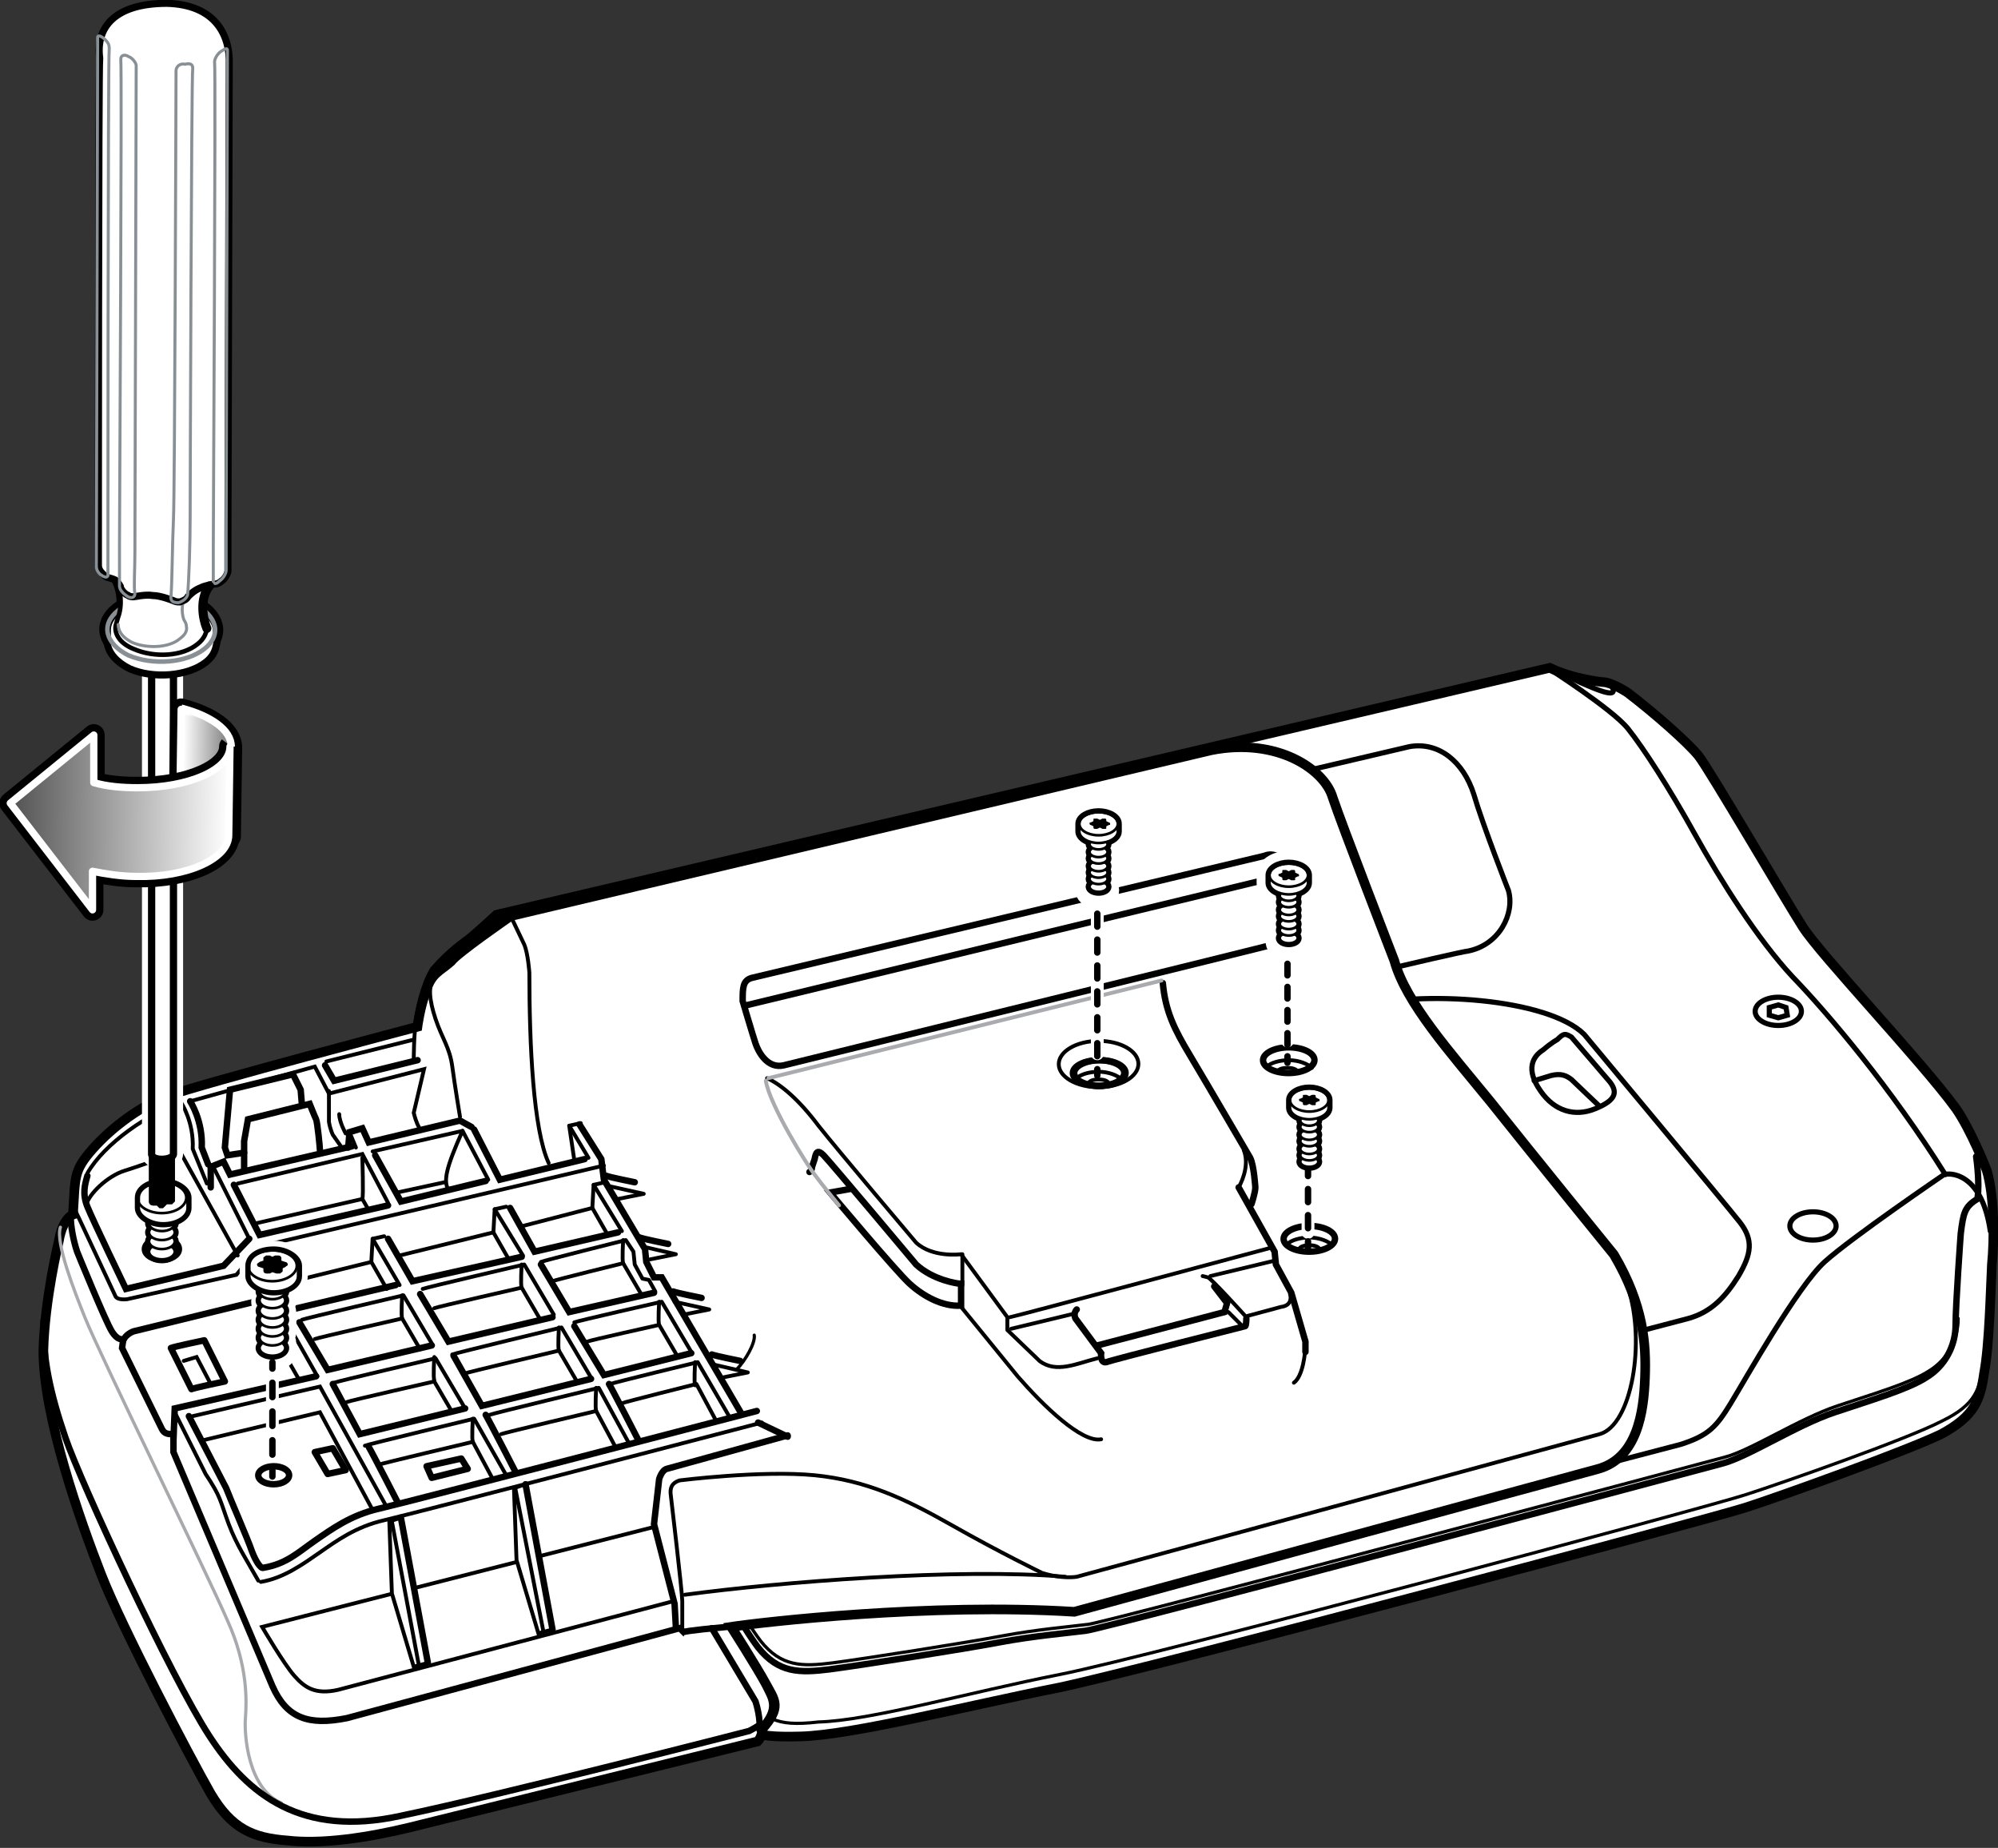 <?xml version="1.0" encoding="utf-8"?>
<!-- Generator: Adobe Illustrator 25.0.1, SVG Export Plug-In . SVG Version: 6.00 Build 0)  -->
<svg version="1.1" xmlns="http://www.w3.org/2000/svg" xmlns:xlink="http://www.w3.org/1999/xlink" x="0px" y="0px" width="155.5px"
	 height="143.8px" viewBox="0 0 155.5 143.8" style="enable-background:new 0 0 155.5 143.8;" xml:space="preserve">
<rect x="0" y="0" width="155.5" height="143.8" fill="#333333" stroke="none"/>
<style type="text/css">
	.st0{fill:#FFFFFF;stroke:#000000;stroke-linecap:round;stroke-miterlimit:10;}
	.st1{fill:#FFFFFF;stroke:#000000;stroke-width:0.5;stroke-linecap:round;stroke-miterlimit:10;}
	.st2{fill:none;stroke:#000000;stroke-width:0.5;stroke-linecap:round;stroke-miterlimit:10;}
	.st3{fill:none;stroke:#000000;stroke-width:0.25;stroke-linecap:round;stroke-miterlimit:10;}
	.st4{fill:none;stroke:#000000;stroke-width:0.4;stroke-linecap:round;stroke-miterlimit:10;}
	.st5{stroke:#000000;stroke-width:0.25;stroke-linecap:round;stroke-miterlimit:10;}
	.st6{fill:none;stroke:#A7A9AC;stroke-width:0.25;stroke-linecap:round;stroke-miterlimit:10;}
	.st7{fill:none;stroke:#000000;stroke-width:0.3;stroke-linecap:round;stroke-miterlimit:10;}
	.st8{fill:#FFFFFF;stroke:#000000;stroke-width:0.3;stroke-linecap:round;stroke-miterlimit:10;}
	.st9{fill:none;stroke:#000000;stroke-width:0.3;stroke-linecap:round;stroke-linejoin:round;stroke-miterlimit:10;}
	.st10{fill:none;stroke:#000000;stroke-width:0.5;stroke-linecap:round;stroke-linejoin:round;stroke-miterlimit:10;}
	.st11{fill:none;stroke:#000000;stroke-width:0.75;stroke-linecap:round;stroke-miterlimit:10;}
	.st12{fill:none;stroke:#A9ABAE;stroke-width:0.3;stroke-linecap:round;stroke-linejoin:round;stroke-miterlimit:10;}
	.st13{fill:#FFFFFF;stroke:#FFFFFF;stroke-width:1.5;stroke-linecap:round;stroke-miterlimit:10;}
	.st14{fill:#FFFFFF;stroke:#FFFFFF;stroke-linecap:round;stroke-miterlimit:10;}
	.st15{fill:#FFFFFF;}
	.st16{fill:none;stroke:#000000;stroke-width:0.5;stroke-linecap:round;stroke-miterlimit:10;stroke-dasharray:0.9,0.9;}
	.st17{fill:none;stroke:#000000;stroke-width:0.5;stroke-linecap:round;stroke-miterlimit:10;stroke-dasharray:1.015,1.015;}
	.st18{fill:#FFFFFF;stroke:#FFFFFF;stroke-width:2;stroke-miterlimit:10;}
	.st19{fill:#FFFFFF;stroke:#000000;stroke-width:0.614;stroke-linecap:round;stroke-miterlimit:10;}
	.st20{fill:#FFFFFF;stroke:#000000;stroke-width:0.205;stroke-linecap:round;stroke-miterlimit:10;}
	.st21{fill:none;stroke:#000000;stroke-width:0.205;stroke-linecap:round;stroke-miterlimit:10;}
	.st22{fill:none;stroke:#000000;stroke-width:0.5;stroke-linecap:round;stroke-miterlimit:10;stroke-dasharray:1.008,1.008;}
	.st23{fill:none;stroke:#000000;stroke-width:0.5;stroke-linecap:round;stroke-miterlimit:10;stroke-dasharray:1.119,1.119;}
	.st24{fill:#FFFFFF;stroke:#FFFFFF;stroke-width:1.5;stroke-miterlimit:10;}
	.st25{stroke:#000000;stroke-width:0.439;stroke-miterlimit:10;}
	.st26{fill:#FFFFFF;stroke:#000000;stroke-width:0.566;stroke-miterlimit:10;}
	.st27{fill:#FFFFFF;stroke:#000000;stroke-width:0.632;}
	.st28{fill:none;stroke:#000000;stroke-width:1.265;}
	.st29{fill:#FFFFFF;stroke:#000000;stroke-width:0.632;stroke-linecap:round;stroke-linejoin:round;}
	.st30{fill:#FFFFFF;stroke:#000000;stroke-width:0.469;}
	.st31{fill:none;stroke:#888F95;stroke-width:0.352;}
	.st32{fill:#FFFFFF;stroke:#000000;stroke-width:0.352;stroke-linecap:round;stroke-linejoin:round;}
	.st33{fill:none;stroke:#888F95;stroke-width:0.234;stroke-linecap:round;stroke-linejoin:round;}
	.st34{fill:none;stroke:#888F95;stroke-width:0.234;}
	.st35{fill:none;stroke:#000000;stroke-width:0.703;stroke-linecap:round;stroke-linejoin:round;}
	.st36{fill:url(#SVGID_1_);stroke:#000000;stroke-width:1.697;stroke-linejoin:round;}
	.st37{fill:url(#SVGID_2_);stroke:#FFFFFF;stroke-width:0.566;stroke-linejoin:round;}
	.st38{fill:url(#SVGID_3_);stroke:#000000;stroke-width:1.697;stroke-linejoin:round;}
	.st39{fill:url(#SVGID_4_);stroke:#FFFFFF;stroke-width:0.566;stroke-linejoin:round;}
	.st40{fill:url(#SVGID_5_);stroke:#FFFFFF;stroke-width:0.566;stroke-linejoin:round;}
</style>
<g id="Layer_2">
	<path class="st0" d="M38.7,71.3l81.9-19.2c1.9,0.9,4.1,1.1,4.1,1.1c0.7,0,1.9,0.8,1.9,0.8c2.1,1.6,4.7,3.9,5.5,4.9
		s6.7,11.1,8.1,13.3c1.4,2.2,9.2,10.4,11.9,14.1c1.2,1.7,2.4,4.8,2.4,4.8c0.6,2,0.6,5.3,0.4,7.3c-0.1,2-0.2,6.3-0.6,8.4
		c-0.3,2.1-0.7,3.3-3.3,4.7c-2.7,1.3-12.4,4.8-15.2,5.7c-2.8,0.9-46.3,12.5-53.4,14c-7.1,1.4-16.1,3.7-20.1,3.8
		c-4,0.1-4.5-0.3-6.7-3c-2.1-2.7-5.5-8.9-5.5-8.9c-0.6,0-0.8,0-1.4-0.6c-0.7-0.7-6.7-11.9-6.7-11.9c-2.7-4.7-4.6-8.9-4.6-10.4
		c-2.7-4.7-4.9-12.2-5-15s0.1-7.2,1.5-9.6c1.3-1.5,2.3-2.1,2.9-2.6S38.7,71.3,38.7,71.3z"/>
	<path class="st1" d="M38.7,71.3l81.9-19.2c1.9,0.9,4.1,1.1,4.1,1.1c0.7,0,1.9,0.8,1.9,0.8c2.1,1.6,4.7,3.9,5.5,4.9
		s6.7,11.1,8.1,13.3c1.4,2.2,9.2,10.4,11.9,14.1c1.2,1.7,2.4,4.8,2.4,4.8c0.6,2,0.6,5.3,0.4,7.3c-0.1,2-0.2,6.3-0.6,8.4
		c-0.3,2.1-0.7,3.3-3.3,4.7c-2.7,1.3-12.4,4.8-15.2,5.7c-2.8,0.9-46.3,12.5-53.4,14c-7.1,1.4-16.1,3.7-20.1,3.8
		c-4,0.1-4.5-0.3-6.7-3c-2.1-2.7-5.5-8.9-5.5-8.9c-0.6,0-0.8,0-1.4-0.6c-0.7-0.7-6.7-11.9-6.7-11.9c-2.7-4.7-4.6-8.9-4.6-10.4
		c-2.7-4.7-4.9-12.2-5-15s0.1-7.2,1.5-9.6c1.3-1.5,2.3-2.1,2.9-2.6S38.7,71.3,38.7,71.3z"/>
	<path class="st2" d="M50.2,123c-1.9-3.5-4.3-7.9-4.3-7.9"/>
	<path class="st2" d="M33.3,88.3c2.4,6.7,6.2,15.4,9.6,20.7c3.5,5.3,5.7,8.7,5.7,8.7l3.7,1.8c0,0,2-0.4,3,1.9s2.2,4.8,3.7,6.8
		c1.6,2,3.2,2,5.6,1.7c2.3-0.3,10.6-1.6,13.2-2.1c2.7-0.5,5.1-0.7,6.7-0.9c1.6-0.2,49.5-13,49.5-13c2-0.5,5.8-3,8.8-4
		c3-1,5.7-1.8,7.1-2.7c1.5-0.9,2.3-2.5,2.3-4.1c0-1.6,0.4-7.1,0.4-7.1c0.2-1.6,0.3-2.1,1.3-2.7c0.2-1.3-0.1-3.3-0.1-3.3"/>
	<path class="st2" d="M37.7,101.1c1.2,4,6.3,11.4,6.3,11.4c1.1,1.2,1.1,2.5,1.7,4s2,4.1,2.3,4.7"/>
	<path class="st3" d="M34,75.5c0.5,2.2,1.7,4.6,1.8,6.2s0.5,7.6,0.9,9.9c0.4,2.6,1.3,6.2,2.5,8.8c1.2,2.6,7.2,11.9,8,13.4
		c0.7,1.5,1.7,2.9,1.7,2.9l3.6,2.2c0,0,2-0.4,3,2c1,2.3,2.2,4.8,3.7,6.8c1.6,2,3.2,2,5.6,1.7c2.3-0.3,10.6-1.6,13.2-2.1
		c2.7-0.5,5.1-0.7,6.7-0.9s49.5-13,49.5-13c2-0.5,5.8-3,8.8-4c3-1,5.7-1.8,7.1-2.7c1.5-0.9,2.3-2.5,2.3-4.1"/>
	<path class="st3" d="M48.4,117.4c2.5,5.9,7.1,14.4,8.6,15.9"/>
	<path class="st3" d="M52.4,119.6c1.2,4.3,3.6,10.3,5.4,12.2s2.4,2.6,5.9,2.2c4-0.1,11.7-2.3,18.8-3.7c7.1-1.4,50.7-13.1,53.4-14
		c2.8-0.9,12.5-4.3,15.2-5.7c2.7-1.3,3-2.5,3.3-4.7"/>
	<path class="st4" d="M52.5,119c1-2.2,2.6-2.9,2.6-2.9c7-0.2,13.6-0.8,20.6,2.9c7,3.7,8.1,4.2,8.1,4.2c2.2,1.2,4.7,0.1,6.6-0.3
		c1.9-0.4,40.4-10.5,40.4-10.5c2.2-0.7,2.8-1.4,3.9-3.2c1.1-1.8,5.2-9.1,7.3-11s9.3-6.8,9.3-6.8c0.8-0.2,3,0.2,3.6,4.4"/>
	<path class="st4" d="M38.7,71.3c0,0,1.9,4.6,1.9,5.8c0.1,1.2,0.2,12.5,1.4,16.4c1.2,3.9,9,18.3,13.1,22.6"/>
	<path class="st4" d="M151.4,91.4c-4.2-6.7-9.1-12.5-11.9-15.4c-2.7-2.9-5.6-7.5-7.6-11.1c-2-3.6-4-6.7-5.2-8.2
		c-1.2-1.5-6.2-4.7-6.2-4.7"/>
	<path class="st4" d="M122.1,52.7c3,1.4,3.7,1.5,3.4,0.8"/>
	<path class="st4" d="M37.5,72.4c1.2-0.1,1.5,1.2-0.1,2.2c-1.6,1-3.7,1.4-2.1-0.2"/>
	<path class="st4" d="M62.2,95.9l9.8,15.3c1.5,2.1,2.6,2.8,5.2,3.7c2.6,0.9,4.2,0.7,5.7,0.3c1.6-0.3,48.5-12.6,48.5-12.6
		c1.8-0.5,2.9-1.7,3.9-3.3c1-1.7,1.2-2.8,0.1-4.2s-12.1-14.6-12.1-14.6c-2.8-2.8-12.6-3.5-17.9-2.1c-5.2,1.4-35.8,9.5-35.8,9.5
		C63,89.5,61.2,94.2,62.2,95.9z"/>
	<path class="st4" d="M63.2,96.1l1.9,3c0.4,0.6,1.1,1.1,2.5,0.8s1.5-0.7,1.2-1.3C68.4,98,67.6,97,67.6,97c-1.1-1.2-1.7-1.7-3-1.9
		C63.3,94.8,62.2,94.4,63.2,96.1z"/>
	<path class="st4" d="M63.6,96.5c1.6-0.4,3.3-0.4,4.1,0.5"/>
	<path class="st4" d="M122.3,80.7l3,3.5c0.7,0.9,0.3,1.5-1.2,2.1c-1.5,0.6-3.1,0.2-4.2-1.4c-1.2-1.7-0.6-2.7,0.2-3.2
		c0.7-0.6,1.1-0.8,1.1-0.8C121.7,80.4,121.8,80.4,122.3,80.7z"/>
	<path class="st4" d="M119.4,84.1l1.3-0.4c0.8-0.2,1.2,0,1.6,0.3c0.3,0.3,2.1,2,2.1,2"/>
	<ellipse class="st4" cx="48.5" cy="101" rx="1.8" ry="1.1"/>
	<ellipse class="st4" cx="68.1" cy="114" rx="1.8" ry="1.1"/>
	<ellipse class="st4" cx="141.1" cy="95.4" rx="1.8" ry="1.1"/>
	<ellipse class="st4" cx="138.4" cy="78.7" rx="1.8" ry="1.1"/>
	<polygon class="st4" points="47.8,101.3 47.8,100.7 48.4,100.5 49.1,100.7 49.2,101.3 48.5,101.5 	"/>
	<polygon class="st4" points="137.7,79 137.7,78.4 138.4,78.2 139,78.4 139.1,79 138.4,79.2 	"/>
	<path class="st4" d="M63.2,86.1c-4.2,1.1-6.1-1.9-6.5-3.5C56.3,81,55,76.3,54.2,74c-0.7-1.7-0.1-2.7,2.2-3.4
		c1.1-0.3,13.3-3.2,25.7-6.1l1.2,0.5l0.4-0.8l26-6.1c2.3-0.4,4.2,1.2,5,3.7c0.7,2.4,2.7,7.5,2.7,7.5c0.5,1.8-0.7,4.2-3.1,4.7
		C112,74.3,63.2,86.3,63.2,86.1z"/>
	<ellipse class="st4" cx="84.4" cy="66.9" rx="2" ry="1.2"/>
	<path class="st4" d="M102.1,85c0-0.8-1.2-1.5-2.6-1.5s-2.6,0.7-2.6,1.5v1.8c0,0.8,1.2,1.5,2.6,1.5s2.6-0.7,2.6-1.5V85z"/>
	<ellipse class="st3" cx="99.5" cy="85" rx="1.6" ry="0.9"/>
	<ellipse class="st5" cx="99.4" cy="85" rx="0.9" ry="0.5"/>
	<ellipse class="st4" cx="99.5" cy="85" rx="2.6" ry="1.5"/>
	<path class="st4" d="M104.1,99.1c0-0.8-1.2-1.5-2.6-1.5S99,98.3,99,99.1v1.8c0,0.8,1.2,1.5,2.6,1.5s2.6-0.7,2.6-1.5V99.1z"/>
	<ellipse class="st3" cx="101.5" cy="99.2" rx="1.6" ry="0.9"/>
	<ellipse class="st5" cx="101.4" cy="99.2" rx="0.9" ry="0.5"/>
	<ellipse class="st4" cx="101.5" cy="99.1" rx="2.6" ry="1.5"/>
</g>
<g id="Layer_3">
	<path class="st0" d="M39.8,71.4l54.5-12.9c5.1-1,8.7,1.5,9.3,3.6c0.7,2.1,4.8,12.7,4.8,12.7c0.9,3.3,4.4,7.2,7.5,11
		c3.1,3.9,9.6,11.9,9.6,11.9c2.3,3.9,2.5,6.9,2.4,9.5c-0.1,2.7-0.6,6.2-3.6,7c-3,0.8-40.7,11.1-40.7,11.1
		c-11.2-0.7-24.3,0.8-26.9,1.2c0,0,2.1,3.3,2.8,4.6c0.7,1.3,1.2,1.7-0.3,3.4c0,0.6-0.3,0.9-0.3,0.9l-27.1,6.7
		c-3.3,0.8-6.8,1.3-9.4,1c-2.7-0.2-4.3-0.9-5.9-3.6c-1.6-2.8-6.9-12.9-8.5-17c-1.6-4.1-4.5-12.2-4.5-17.4c0.1-4,1.2-8.5,1.2-8.5
		c0.3-1.8,1.1-2,1.1-2c0.2-3,0-3.4,1.5-5.1s3.8-3.4,5.8-4.1c2.8-1,19.5-5.4,19.5-5.4s0.2-1.6,0.7-2.9c0.4-1.3,1-1.4,1.9-2.2
		C35.6,74.3,39.8,71.4,39.8,71.4z"/>
	<path class="st1" d="M39.8,71.4l54.5-12.9c5.1-1,8.7,1.5,9.3,3.6c0.7,2.1,4.8,12.7,4.8,12.7c0.9,3.3,4.4,7.2,7.5,11
		c3.1,3.9,9.6,11.9,9.6,11.9c2.3,3.9,2.5,6.9,2.4,9.5c-0.1,2.7-0.6,6.2-3.6,7c-3,0.8-40.7,11.1-40.7,11.1
		c-11.2-0.7-24.3,0.8-26.9,1.2c0,0,2.1,3.3,2.8,4.6c0.6,1.2,1.1,1.8-0.3,3.4c0,0.6-0.3,0.9-0.3,0.9l-27.1,6.7
		c-3.3,0.8-6.8,1.3-9.4,1c-2.7-0.2-4.3-0.9-5.9-3.6c-1.6-2.8-6.9-12.9-8.5-17c-1.6-4.1-4.5-12.2-4.5-17.4c0.1-4,1.2-8.5,1.2-8.5
		c0.3-1.8,1.1-2,1.1-2c0.2-3,0-3.4,1.5-5.1s3.8-3.4,5.8-4.1c2.8-1,19.5-5.4,19.5-5.4s0.2-1.6,0.7-2.9c0.4-1.3,1-1.4,1.9-2.2
		C35.6,74.3,39.8,71.4,39.8,71.4z"/>
	<path class="st2" d="M56.6,126.6c-3.3,0.3-3.4,0.4-3.4,0.4l-0.3-0.3l-25.9,7c-3,0.6-4.7,0-5.8-2.5L13.5,113l0-1.4
		c-0.4,0-0.7,0-0.9-0.4c-0.2-0.4-3.1-6.3-3.1-6.3l0.1-0.7c0,0-0.4,0.2-0.9-0.6S6,97.4,6,97.4c-0.3-0.9-0.5-2-0.5-2.8"/>
	<path class="st2" d="M55.4,126.7l3.4,5.7c0.1,0.3,0.4,1.4,0.3,2.2"/>
	<path class="st6" d="M4.7,95.5c-0.4,1.2,1.1,5,1.9,7c1.2,3,9.6,20.1,11.1,23.6c1.6,3.5,1.5,6.3,1.4,7.6c-0.1,1.3,0.2,5.5,2.8,6.6"
		/>
	<path class="st2" d="M3.4,102.7c-0.1,2.9,0.5,5.7,1.7,9.2s8.2,18.6,11.2,23.2c3,4.6,7.2,7.9,14.9,6.2c7.7-1.6,27.1-6.6,27.1-6.6
		c0.4-0.2,0.7-0.4,0.7-0.4"/>
	<path class="st3" d="M57.3,106.6c0.7-0.7,1.5-2.1,1.4-2.7"/>
	<line class="st2" x1="59" y1="110.7" x2="61.3" y2="111.8"/>
	<path class="st2" d="M61.3,111.7l-9.4,2.6c-0.4,0.1-0.6,0.8-0.6,0.8l-0.4,3.5l1.6,6.2l0.1,1.8"/>
	<path class="st7" d="M53.1,127l0-2.4c0-0.7-0.9-8.3-0.9-8.3c-0.1-0.8,0.4-1,0.7-1.1c0,0,6.4-0.8,10.5-0.4c4,0.4,7,1.8,10.7,3.9
		c3.7,2.1,7,3.7,7,3.7c1.6,0.5,2.7,0.3,2.7,0.3l40.7-11.1c2.5-0.7,3.6-7.2,2.2-11.4"/>
	<path class="st7" d="M53.3,124.1c7.4-1,21.3-2.1,29.6-1.4"/>
	<path class="st7" d="M52.4,124.6l-26.1,6.9c-1.8,0.4-2.6-0.2-3.4-1.1s-2.5-3.8-2.5-3.8l4.3-1.1l26.3-6.7"/>
	<polygon class="st8" points="30.3,118.4 31.2,118.1 33.3,129.4 32.2,129.7 30.5,124 	"/>
	<polygon class="st8" points="40,115.8 40.9,115.5 43,126.8 41.9,127.1 40.2,121.4 	"/>
	<line class="st1" x1="31.2" y1="118.1" x2="33.3" y2="129.4"/>
	<line class="st1" x1="40.9" y1="115.5" x2="43" y2="126.8"/>
	<line class="st8" x1="30.5" y1="118.4" x2="32.6" y2="129.6"/>
	<line class="st8" x1="40.1" y1="115.8" x2="42.3" y2="127"/>
	<polyline class="st2" points="13.5,112 13.6,109.6 24.6,107.1 	"/>
	<path class="st7" d="M20.3,123.1c1.8-0.3,3.3-1.4,4.6-2.3s2.8-2,5-2.5c2.2-0.5,29.4-7.6,29.4-7.6"/>
	<path class="st2" d="M14.7,110.2l2.9,5.6c0.3,0.8,1.7,4,2,4.9c0.3,0.8,0.7,1.4,0.9,1.3c1.8-0.3,2.7-1.2,4-2.1c1.3-0.9,2.8-2,5-2.5
		s29.4-7.6,29.4-7.6"/>
	<path class="st8" d="M20.1,123c-0.9-1.6-1.7-2.8-2.3-4.4c-0.7-1.9-0.6-2.1-1.8-3.9l-2.3-4.6"/>
	<path class="st2" d="M9.6,104.3c0.2-0.5,0.8-0.7,0.8-0.7l9.4-2.3"/>
	<path class="st2" d="M6.8,91.5c-0.2,0.7-0.4,1.4,0,2.4s3,6.4,3,6.4l7.6-1.8l2-2.1"/>
	<polyline class="st2" points="18.2,92.2 20.2,96.1 30.2,93.8 	"/>
	<polyline class="st2" points="29.2,89.9 31.2,93.5 37.8,91.9 	"/>
	<polyline class="st2" points="36.9,87.9 38.9,91.8 45.5,90.2 	"/>
	<polyline class="st2" points="45.1,87.5 46.8,90.2 47,91.8 50.2,97.2 50.3,98.2 50.9,99.4 51.5,99.4 57.7,110 	"/>
	<polyline class="st2" points="27.4,89.2 17.9,91.4 17.4,90.4 16.4,90.8 16.4,92.4 	"/>
	<polyline class="st2" points="36.7,87.7 35.8,87.2 28.7,88.9 28.2,87.8 27.2,88.1 27.1,89.3 	"/>
	<polyline class="st2" points="25.3,82.9 26,84.1 32.5,82.5 	"/>
	<path class="st2" d="M14.8,85.7c0,0,1,1.5,0.9,3.6l0.5,1.3"/>
	<path class="st7" d="M16.1,92.1L15,89.4c0.1-2.1-0.9-3.6-0.9-3.6c-2.5,0.8-6,3.2-7.3,5.5"/>
	<polyline class="st2" points="20.8,98.6 22.7,101.9 30.8,100 	"/>
	<polyline class="st2" points="30.2,96.4 32.1,99.7 40.6,97.8 	"/>
	<polyline class="st2" points="39.7,94 41.6,97.4 48.1,95.9 	"/>
	<polyline class="st2" points="23.3,102.9 25.5,106.6 33.6,104.7 	"/>
	<polyline class="st2" points="32.7,100.7 34.9,104.4 43,102.5 	"/>
	<polyline class="st2" points="42.1,98.4 44.3,102.1 50.9,100.6 	"/>
	<polyline class="st2" points="25.9,107.7 28,111.6 36.2,109.6 	"/>
	<polyline class="st2" points="35.3,105.5 37.5,109.4 46,107.3 	"/>
	<polyline class="st2" points="44.7,103.2 47,107 53.8,105.3 	"/>
	<path class="st2" d="M28.7,112.6c0.3,0.5,2.3,4.4,2.3,4.4"/>
	<path class="st2" d="M37.8,110.1c0.3,0.5,2.3,4.4,2.3,4.4"/>
	<path class="st2" d="M47.4,107.7c0.3,0.5,2.3,4.4,2.3,4.4"/>
	<polyline class="st7" points="15,110.2 24.9,107.9 30,117.1 	"/>
	<polyline class="st7" points="15.7,112.1 24.9,109.9 29,117.5 	"/>
	<path class="st7" d="M5.6,92.8c-0.1,0.8,0.5,1.9,0.5,1.9l2.9,6.2c0.2,0.3,0.9,0.2,0.9,0.2l8.5-1.9l1.8-2.2L47,90.7"/>
	<path class="st7" d="M6.7,93.8c0.2-0.9,1.7-2.3,3-2.7s4.3-1.5,4.3-1.5l4.5,8.1"/>
	<line class="st7" x1="14" y1="89.6" x2="14.1" y2="85.9"/>
	<line class="st7" x1="16.6" y1="90.8" x2="19.4" y2="96.4"/>
	<path class="st7" d="M30.2,93.6c-0.1-0.2-2-3.8-2-3.8l-9.7,2.3"/>
	<line class="st7" x1="19.9" y1="98.6" x2="24.7" y2="107.1"/>
	<polyline class="st7" points="20.7,98.4 19.9,98.6 19.8,101.3 23.3,107.4 	"/>
	<polyline class="st7" points="19.9,95.2 28.2,93.3 28.6,94 	"/>
	<path class="st7" d="M28.2,93.3c0.1-0.2,0-3.2,0-3.2"/>
	<path class="st7" d="M33.7,85"/>
	<path class="st7" d="M14.8,85.7l9.7-2.7l1.1,2.1l7.4-1.9l-0.8,3.4c0.2,0.8,0.4,1.1,0.4,1.1"/>
	<line class="st7" x1="25.4" y1="82.6" x2="32.2" y2="80.9"/>
	<path class="st7" d="M32.4,79.4c-0.2,0.9-0.2,3.2-0.2,3.2"/>
	<path class="st9" d="M29,89.6l7-1.6c-1.3,2.9-1.5,3.9-1.1,4.6"/>
	<line class="st9" x1="36" y1="88" x2="38" y2="91.8"/>
	<polyline class="st9" points="45.2,87.4 44.3,87.6 44.7,90.3 	"/>
	<line class="st9" x1="44.3" y1="87.6" x2="45.8" y2="90.1"/>
	<polyline class="st9" points="47.1,92 46.2,92.2 46.1,94 40.7,95.4 	"/>
	<line class="st9" x1="46.2" y1="92.2" x2="48.4" y2="95.8"/>
	<line class="st9" x1="46.1" y1="94" x2="47.3" y2="96.1"/>
	<polyline class="st9" points="39.4,93.9 38.5,94.1 38.4,95.9 31.1,97.7 	"/>
	<line class="st9" x1="38.5" y1="94.1" x2="40.7" y2="97.7"/>
	<line class="st9" x1="38.4" y1="95.9" x2="39.6" y2="98"/>
	<polyline class="st9" points="29.9,96.2 29,96.4 28.9,98.2 21.6,100 	"/>
	<line class="st9" x1="29" y1="96.4" x2="31.1" y2="100"/>
	<line class="st9" x1="28.9" y1="98.2" x2="30.1" y2="100.3"/>
	<line class="st7" x1="27.2" y1="88.1" x2="27.7" y2="89.3"/>
	<path class="st2" d="M18.2,91.2"/>
	<polyline class="st2" points="19,89.7 17.7,89.9 17.5,89.3 17.9,84.8 22.8,83.6 23.4,84.8 23.5,86 	"/>
	<path class="st2" d="M24.9,89.5c0-0.2-0.2-2.2-0.3-2.4c-0.1-0.2-0.5-1.2-0.5-1.2l-4.8,1.2l-0.3,1.7l0,2.1"/>
	<path class="st2" d="M25.6,84.9"/>
	<path class="st7" d="M25.6,84.9l0,2.4c0.1,0.6,0.3,1,0.3,1l0.7,1"/>
	<path class="st7" d="M26.4,86.7c0,0.6,0.5,1.5,0.5,1.5"/>
	<path class="st7" d="M19.5,87.3"/>
	<path class="st9" d="M23.5,102.7c0.2-0.1,7.9-1.9,7.9-1.9l2.3,3.9"/>
	<path class="st9" d="M24.5,104.2c0.2-0.1,6.8-1.6,6.8-1.6l1.4,2.4"/>
	<path class="st9" d="M31.3,102.6c-0.1-0.2,0-1.8,0-1.8"/>
	<path class="st9" d="M26,107.6c0.2-0.1,7.9-1.9,7.9-1.9l2.3,3.9"/>
	<path class="st9" d="M27,109.1c0.2-0.1,6.8-1.6,6.8-1.6l1.4,2.4"/>
	<path class="st9" d="M33.8,107.4c-0.1-0.2,0-1.8,0-1.8"/>
	<path class="st9" d="M35.2,105.4c0.2-0.1,8.5-2.1,8.5-2.1l2.3,3.9"/>
	<path class="st9" d="M36.1,106.9c0.2-0.1,7.4-1.8,7.4-1.8l1.4,2.4"/>
	<path class="st9" d="M43.5,105.1c-0.1-0.2,0-1.8,0-1.8"/>
	<path class="st9" d="M38.1,110.1c0.2-0.1,8.5-2.1,8.5-2.1l2.4,4.4"/>
	<path class="st9" d="M39,111.6c0.2-0.1,7.4-1.8,7.4-1.8l1.5,2.8"/>
	<path class="st9" d="M46.4,109.8c-0.1-0.2,0-1.8,0-1.8"/>
	<path class="st9" d="M28.4,112.5c0.2-0.1,8.5-2.1,8.5-2.1l2.5,4.4"/>
	<path class="st9" d="M29.4,114c0.2-0.1,7.4-1.8,7.4-1.8l1.5,2.8"/>
	<path class="st9" d="M36.8,112.2c-0.1-0.2,0-1.8,0-1.8"/>
	<path class="st9" d="M47.5,107.7c0.2-0.1,6.8-1.7,6.8-1.7l2.5,4.3"/>
	<path class="st9" d="M48.4,109.2c0.2-0.1,5.8-1.5,5.8-1.5l1.5,2.8"/>
	<path class="st9" d="M54.1,107.8c-0.1-0.2,0-1.8,0-1.8"/>
	<path class="st9" d="M44.7,102.9c0.2-0.1,6.8-1.6,6.8-1.6l2.3,3.9"/>
	<path class="st9" d="M45.7,104.4c0.2-0.1,5.6-1.3,5.6-1.3l1.4,2.4"/>
	<path class="st9" d="M51.3,103.1c-0.1-0.2,0-1.8,0-1.8"/>
	<path class="st9" d="M32.9,100.3c0.2-0.1,7.9-1.9,7.9-1.9l2.3,3.9"/>
	<path class="st9" d="M33.8,101.8c0.2-0.1,6.8-1.6,6.8-1.6l1.4,2.4"/>
	<path class="st9" d="M40.6,100.2c-0.1-0.2,0-1.8,0-1.8"/>
	<path class="st9" d="M42.1,98.2c0.2-0.1,6.6-1.7,6.6-1.7l0.6,0.9l0.1,1l0.6,1.1l0.5,0.1l0.5,0.9"/>
	<path class="st9" d="M43,99.7c0.2-0.1,5.5-1.4,5.5-1.4l1.4,2.4"/>
	<path class="st9" d="M48.5,98.3c-0.1-0.2,0-1.8,0-1.8"/>
	<polygon class="st10" points="33.6,115 36.4,114.3 35.9,113.5 33.2,114.1 	"/>
	<polygon class="st10" points="25.5,114.7 26.9,114.4 25.9,112.7 24.5,113 	"/>
	<line class="st9" x1="30.9" y1="92.8" x2="34.6" y2="92"/>
	<path class="st10" d="M14.9,108.1c0.2-0.1,2.6-0.6,2.6-0.6l-1.6-3.2c0,0-2.4,0.5-2.6,0.6L14.9,108.1z"/>
	<polyline class="st7" points="14.3,105.9 15.3,105.6 16.4,107.7 	"/>
	<path class="st2" d="M47.2,91.5c0.2,0.1,2.2,0.5,2.2,0.5"/>
	<polyline class="st9" points="47.4,92.3 50.1,92.9 48.1,93.3 	"/>
	<path class="st2" d="M49.8,96.3c0.2,0.1,2.2,0.5,2.2,0.5"/>
	<polyline class="st9" points="50,97 52.6,97.6 50.6,98 	"/>
	<path class="st2" d="M52.4,100.5c0.2,0.1,2.2,0.5,2.2,0.5"/>
	<polyline class="st9" points="52.5,101.3 55.2,101.9 53.2,102.3 	"/>
	<path class="st2" d="M55.4,105.4c0.2,0.1,2.2,0.5,2.2,0.5"/>
	<polyline class="st9" points="55.6,106.2 58.2,106.8 56.2,107.2 	"/>
	<ellipse transform="matrix(1 -4.741617e-03 4.741617e-03 1 -0.544 0.102)" class="st2" cx="21.3" cy="114.8" rx="1.2" ry="0.7"/>
	
		<ellipse transform="matrix(1 -4.741617e-03 4.741617e-03 1 -0.461 6.086018e-02)" class="st11" cx="12.6" cy="97.2" rx="1.2" ry="0.7"/>
	<path class="st7" d="M33.8,76c-0.5,0.7-0.4,1.8,0.1,3.3c0.5,1.5,1.1,2.2,1.3,3.7c0.2,1.5,0.6,3.9,0.6,3.9"/>
	<path class="st7" d="M40,71.3"/>
	<path class="st7" d="M39.8,71.4l1,2.1c0.3,0.7,0.4,2.2,0.4,2.2c0,5.6,0.3,12.2,1.5,14.8"/>
	<path class="st7" d="M59.7,83.9"/>
	<path class="st2" d="M63,91.2c0.2-0.1,0.2-0.4,0.2-0.4l0.2-0.6c0.1-0.5,0.2-0.8,0.7-0.3c0.5,0.5,7.2,8.5,7.2,8.5
		c1.3,1.2,3.2,1.5,3.5,1.5l0,1.7c-1.4,0.1-2.9-0.7-4-1.7c-1.1-1-6.2-7.1-6.2-7.1l1.7-0.3"/>
	<path class="st9" d="M59.7,83.9c1.1,0.5,2.5,1.7,4,3.7c1.5,1.9,7.6,9.1,7.6,9.1c1.3,1.2,3.5,0.9,3.5,0.9l3.6,4.9l0,1l2.5,2.4
		c1.3,1,2.9,0.2,4.5-0.2"/>
	<path class="st9" d="M74.8,101.7l4.4,5.4c2,2.3,5,5.2,6.5,4.9"/>
	<line class="st9" x1="74.9" y1="97.6" x2="74.9" y2="100"/>
	<path class="st12" d="M59.6,84.1c0.3,1.9,3.3,6.7,3.8,7.3c0.5,0.7,1.9,2.4,1.9,2.4"/>
	<path class="st2" d="M97,102.6c0,0,0,0.6-0.1,0.6c0,0-10.3,2.6-10.8,2.8c-0.5,0.1-0.4-0.7-0.4-0.7l-2-2.7c0,0-0.2-0.4,0.1-0.7"/>
	<polyline class="st2" points="85.4,104.7 95.3,102.1 95.5,101.4 94.5,100.1 	"/>
	<path class="st9" d="M97.1,102.4l2.6-0.7c0.8-0.1,0.8-0.7,0.7-1"/>
	<path class="st9" d="M97,102.5c0,0-2.8-3.1-3-3.1l-0.4-0.1"/>
	<path class="st2" d="M90.5,76.5c0.2,2.2,0.9,3.6,2.1,5.6s4.7,8,4.7,8c0.3,0.6,0.4,2.3,0.4,2.3c0,0.4-0.3,1.3-0.3,1.3"/>
	<path class="st2" d="M96.4,92.4l2.8,5l0.1,1l1.2,2.2l1.1,3.8c0,0.4,0,0.8,0,0.8"/>
	<line class="st9" x1="96.7" y1="103.2" x2="95.6" y2="102.1"/>
	<path class="st9" d="M78.6,102.5c0.2,0,20.3-5.4,20.3-5.4"/>
	<line class="st9" x1="78.7" y1="103.4" x2="83.7" y2="102.2"/>
	<line class="st9" x1="94.2" y1="99.3" x2="99.2" y2="98.1"/>
	<path class="st9" d="M101.6,104.6c0,0.7-0.2,2.5-0.9,3"/>
	<line class="st12" x1="59.8" y1="83.9" x2="90.4" y2="76.3"/>
	<ellipse transform="matrix(1 -4.741617e-03 4.741617e-03 1 -0.392 0.406)" class="st9" cx="85.5" cy="82.8" rx="3.1" ry="1.8"/>
	<ellipse transform="matrix(1 -4.741617e-03 4.741617e-03 1 -0.395 0.407)" class="st2" cx="85.6" cy="83.5" rx="2" ry="1"/>
	<ellipse transform="matrix(1 -4.741617e-03 4.741617e-03 1 -0.39 0.476)" class="st2" cx="100.3" cy="82.5" rx="2" ry="1"/>
	<path class="st9" d="M102.1,83.1c-0.3-0.3-1-0.6-1.8-0.6c-0.7,0-1.4,0.2-1.7,0.5"/>
	<path class="st9" d="M101,83.4c-0.1-0.2-0.4-0.3-0.8-0.3c-0.4,0-0.7,0.1-0.8,0.3"/>
	<ellipse transform="matrix(1 -4.741617e-03 4.741617e-03 1 -0.395 0.406)" class="st2" cx="85.5" cy="83.5" rx="2" ry="1"/>
	<path class="st9" d="M87.3,84c-0.3-0.3-1-0.6-1.8-0.6c-0.7,0-1.4,0.2-1.7,0.5"/>
	<path class="st9" d="M86.3,84.3c-0.1-0.2-0.4-0.3-0.8-0.3c-0.4,0-0.7,0.1-0.8,0.3"/>
	<ellipse transform="matrix(1 -4.741617e-03 4.741617e-03 1 -0.456 0.484)" class="st2" cx="101.9" cy="96.4" rx="2" ry="1"/>
	<path class="st9" d="M103.7,96.9c-0.3-0.3-1-0.6-1.8-0.6c-0.7,0-1.4,0.2-1.7,0.5"/>
	<path class="st9" d="M102.7,97.2c-0.1-0.2-0.4-0.3-0.8-0.3c-0.4,0-0.7,0.1-0.8,0.3"/>
	<path class="st2" d="M58.5,76.1l39.9-9.5c0.7-0.3,1.5,0.1,1.7,0.9c0.3,0.8,1.1,4.2,1.1,4.2c0.2,0.5-0.2,1.3-0.9,1.5
		s-39.3,9.7-39.3,9.7c-1.3,0.3-2-1.1-2.2-1.7s-1-3.3-1-3.3C57.8,76.9,57.8,76.3,58.5,76.1z"/>
	<path class="st2" d="M58.2,78.2l40.1-9.7c0.5-0.1,1,0,1.2,0.4c0.1,0.4,1.5,3.8,1.5,3.8"/>
	<path class="st9" d="M96.4,92.4c0.4-0.7,0.8-1.9,0.4-2.9"/>
</g>
<g id="Layer_4">
	<path class="st13" d="M23.2,99.3l0-0.8c0-0.6-0.9-1.2-1.9-1.2s-1.9,0.5-1.9,1.2l0,0.8c0,0.4,0.4,0.8,1,1c0,0.1-0.1,0.1-0.1,0.2
		c0,0.1,0.1,0.3,0.2,0.4c-0.1,0.1-0.2,0.2-0.2,0.4s0.1,0.3,0.2,0.4c-0.1,0.1-0.2,0.2-0.2,0.4s0.1,0.3,0.2,0.4
		c-0.1,0.1-0.2,0.2-0.2,0.4s0.1,0.3,0.2,0.4c-0.1,0.1-0.2,0.2-0.2,0.4s0.1,0.3,0.2,0.4c-0.1,0.1-0.2,0.2-0.2,0.4s0.1,0.3,0.2,0.4
		c-0.1,0.1-0.2,0.2-0.2,0.4c0,0.3,0.4,0.6,1,0.6c0.5,0,1-0.3,1-0.6c0-0.1-0.1-0.3-0.2-0.4c0.1-0.1,0.2-0.2,0.2-0.4s-0.1-0.3-0.2-0.4
		c0.1-0.1,0.2-0.2,0.2-0.4s-0.1-0.3-0.2-0.4c0.1-0.1,0.2-0.2,0.2-0.4s-0.1-0.3-0.2-0.4c0.1-0.1,0.2-0.2,0.2-0.4s-0.1-0.3-0.2-0.4
		c0.1-0.1,0.2-0.2,0.2-0.4s-0.1-0.3-0.2-0.4c0.1-0.1,0.2-0.2,0.2-0.4c0-0.1,0-0.1-0.1-0.2C22.8,100.2,23.2,99.8,23.2,99.3z"/>
	<path class="st14" d="M100.2,71.9c0,1.7,0,7.4,0,9.1"/>
	<path class="st14" d="M101.8,87.8c0,1.7,0,6.4,0,8.1"/>
	<g>
		<path class="st15" d="M100.2,73.6c0,1.7,0,7.4,0,9.1"/>
		<g>
			<path class="st2" d="M100.2,73.6c0,0.1,0,0.3,0,0.5"/>
			<path class="st16" d="M100.2,75c0,2,0,5,0,6.8"/>
			<path class="st2" d="M100.2,82.2c0,0.2,0,0.4,0,0.5"/>
		</g>
	</g>
	<g>
		<path class="st15" d="M101.8,89c0,1.7,0,6.4,0,8.1"/>
		<g>
			<path class="st2" d="M101.8,89c0,0.1,0,0.3,0,0.5"/>
			<path class="st17" d="M101.8,90.5c0,1.7,0,4,0,5.6"/>
			<path class="st2" d="M101.8,96.6c0,0.2,0,0.4,0,0.5"/>
		</g>
	</g>
	<path class="st18" d="M100.3,67.2c-0.8,0-1.5,0.4-1.5,0.9v0.6c0,0.3,0.3,0.6,0.8,0.8c-0.1,0.1-0.1,0.1-0.1,0.2
		c0,0.1,0.1,0.2,0.2,0.3c-0.1,0.1-0.2,0.2-0.2,0.3s0.1,0.2,0.2,0.3c-0.1,0.1-0.2,0.2-0.2,0.3s0.1,0.2,0.2,0.3
		c-0.1,0.1-0.2,0.2-0.2,0.3s0.1,0.2,0.2,0.3c-0.1,0.1-0.2,0.2-0.2,0.3s0.1,0.2,0.2,0.3c-0.1,0.1-0.2,0.2-0.2,0.3s0.1,0.2,0.2,0.3
		c-0.1,0.1-0.2,0.2-0.2,0.3c0,0.2,0.3,0.4,0.7,0.4s0.7-0.2,0.7-0.4c0-0.1-0.1-0.2-0.2-0.3c0.1-0.1,0.2-0.2,0.2-0.3s-0.1-0.2-0.2-0.3
		c0.1-0.1,0.2-0.2,0.2-0.3s-0.1-0.2-0.2-0.3c0.1-0.1,0.2-0.2,0.2-0.3s-0.1-0.2-0.2-0.3c0.1-0.1,0.2-0.2,0.2-0.3s-0.1-0.2-0.2-0.3
		c0.1-0.1,0.2-0.2,0.2-0.3s-0.1-0.2-0.2-0.3c0.1-0.1,0.2-0.2,0.2-0.3c0-0.1,0-0.1-0.1-0.2c0.5-0.1,0.9-0.4,0.9-0.8v-0.6
		C101.8,67.6,101.1,67.2,100.3,67.2z"/>
	<g>
		<ellipse class="st19" cx="100.3" cy="73" rx="0.7" ry="0.4"/>
		<ellipse class="st19" cx="100.3" cy="72.4" rx="0.7" ry="0.4"/>
		<ellipse class="st19" cx="100.3" cy="71.9" rx="0.7" ry="0.4"/>
		<ellipse class="st19" cx="100.3" cy="71.3" rx="0.7" ry="0.4"/>
		<ellipse class="st19" cx="100.3" cy="70.8" rx="0.7" ry="0.4"/>
		<ellipse class="st19" cx="100.3" cy="70.2" rx="0.7" ry="0.4"/>
		<ellipse class="st19" cx="100.3" cy="69.7" rx="0.7" ry="0.4"/>
		<path class="st19" d="M101.8,68.1c0-0.5-0.7-0.9-1.5-0.9s-1.5,0.4-1.5,0.9v0.6c0,0.5,0.7,0.9,1.5,0.9s1.5-0.4,1.5-0.9V68.1z"/>
		<ellipse class="st20" cx="100.3" cy="73" rx="0.7" ry="0.4"/>
		<ellipse class="st20" cx="100.3" cy="72.4" rx="0.7" ry="0.4"/>
		<ellipse class="st20" cx="100.3" cy="71.9" rx="0.7" ry="0.4"/>
		<ellipse class="st20" cx="100.3" cy="71.3" rx="0.7" ry="0.4"/>
		<ellipse class="st20" cx="100.3" cy="70.8" rx="0.7" ry="0.4"/>
		<ellipse class="st20" cx="100.3" cy="70.2" rx="0.7" ry="0.4"/>
		<ellipse class="st20" cx="100.3" cy="69.7" rx="0.7" ry="0.4"/>
		<path class="st20" d="M101.8,68.1c0-0.5-0.7-0.9-1.5-0.9s-1.5,0.4-1.5,0.9v0.6c0,0.5,0.7,0.9,1.5,0.9s1.5-0.4,1.5-0.9V68.1z"/>
		<ellipse class="st21" cx="100.3" cy="68.1" rx="1.5" ry="0.9"/>
		<path d="M100.6,68.5c0,0-0.1,0-0.1,0l-0.2-0.1l-0.2,0.1c-0.1,0-0.2,0-0.2,0c-0.1,0-0.1-0.1-0.1-0.1l0-0.1l-0.2-0.1
			c-0.1,0-0.1-0.1-0.1-0.1c0-0.1,0-0.1,0.1-0.1l0.2-0.1l0-0.1c0-0.1,0-0.1,0.1-0.1c0.1,0,0.2,0,0.2,0l0.2,0.1l0.2-0.1
			c0.1,0,0.2,0,0.2,0c0.1,0,0.1,0.1,0.1,0.1l0,0.1l0.2,0.1c0.1,0,0.1,0.1,0.1,0.1c0,0.1,0,0.1-0.1,0.1l-0.2,0.1l0,0.1
			c0,0.1,0,0.1-0.1,0.1C100.7,68.5,100.7,68.5,100.6,68.5z"/>
	</g>
	<path class="st14" d="M85.4,67.9c0,1.7,0,12.4,0,14.1"/>
	<g>
		<path class="st15" d="M85.4,69.6c0,1.7,0,12.4,0,14.1"/>
		<g>
			<path class="st2" d="M85.4,69.6c0,0.1,0,0.3,0,0.5"/>
			<path class="st22" d="M85.4,71.1c0,3,0,9,0,11.6"/>
			<path class="st2" d="M85.4,83.2c0,0.2,0,0.4,0,0.5"/>
		</g>
	</g>
	<path class="st14" d="M21.2,105c0,1.7,0,6.4,0,8.1"/>
	<path class="st18" d="M85.5,63.2c-0.8,0-1.5,0.4-1.5,0.9v0.6c0,0.3,0.3,0.6,0.8,0.8c-0.1,0.1-0.1,0.1-0.1,0.2
		c0,0.1,0.1,0.2,0.2,0.3c-0.1,0.1-0.2,0.2-0.2,0.3s0.1,0.2,0.2,0.3c-0.1,0.1-0.2,0.2-0.2,0.3s0.1,0.2,0.2,0.3
		c-0.1,0.1-0.2,0.2-0.2,0.3s0.1,0.2,0.2,0.3c-0.1,0.1-0.2,0.2-0.2,0.3s0.1,0.2,0.2,0.3c-0.1,0.1-0.2,0.2-0.2,0.3s0.1,0.2,0.2,0.3
		c-0.1,0.1-0.2,0.2-0.2,0.3c0,0.2,0.3,0.4,0.7,0.4s0.7-0.2,0.7-0.4c0-0.1-0.1-0.2-0.2-0.3c0.1-0.1,0.2-0.2,0.2-0.3s-0.1-0.2-0.2-0.3
		c0.1-0.1,0.2-0.2,0.2-0.3s-0.1-0.2-0.2-0.3c0.1-0.1,0.2-0.2,0.2-0.3s-0.1-0.2-0.2-0.3c0.1-0.1,0.2-0.2,0.2-0.3s-0.1-0.2-0.2-0.3
		c0.1-0.1,0.2-0.2,0.2-0.3s-0.1-0.2-0.2-0.3c0.1-0.1,0.2-0.2,0.2-0.3c0-0.1,0-0.1-0.1-0.2c0.5-0.1,0.9-0.4,0.9-0.8v-0.6
		C87,63.6,86.4,63.2,85.5,63.2z"/>
	<g>
		<ellipse class="st19" cx="85.5" cy="69" rx="0.7" ry="0.4"/>
		<ellipse class="st19" cx="85.5" cy="68.4" rx="0.7" ry="0.4"/>
		<ellipse class="st19" cx="85.5" cy="67.9" rx="0.7" ry="0.4"/>
		<ellipse class="st19" cx="85.5" cy="67.4" rx="0.7" ry="0.4"/>
		<ellipse class="st19" cx="85.5" cy="66.8" rx="0.7" ry="0.4"/>
		<ellipse class="st19" cx="85.5" cy="66.3" rx="0.7" ry="0.4"/>
		<ellipse class="st19" cx="85.5" cy="65.7" rx="0.7" ry="0.4"/>
		<path class="st19" d="M87,64.1c0-0.5-0.7-0.9-1.5-0.9s-1.5,0.4-1.5,0.9v0.6c0,0.5,0.7,0.9,1.5,0.9s1.5-0.4,1.5-0.9V64.1z"/>
		<ellipse class="st20" cx="85.5" cy="69" rx="0.7" ry="0.4"/>
		<ellipse class="st20" cx="85.5" cy="68.4" rx="0.7" ry="0.4"/>
		<ellipse class="st20" cx="85.5" cy="67.9" rx="0.7" ry="0.4"/>
		<ellipse class="st20" cx="85.5" cy="67.4" rx="0.7" ry="0.4"/>
		<ellipse class="st20" cx="85.5" cy="66.8" rx="0.7" ry="0.4"/>
		<ellipse class="st20" cx="85.5" cy="66.3" rx="0.7" ry="0.4"/>
		<ellipse class="st20" cx="85.5" cy="65.7" rx="0.7" ry="0.4"/>
		<path class="st20" d="M87,64.1c0-0.5-0.7-0.9-1.5-0.9s-1.5,0.4-1.5,0.9v0.6c0,0.5,0.7,0.9,1.5,0.9s1.5-0.4,1.5-0.9V64.1z"/>
		<ellipse class="st21" cx="85.5" cy="64.1" rx="1.5" ry="0.9"/>
		<path d="M85.9,64.5c0,0-0.1,0-0.1,0l-0.2-0.1l-0.2,0.1c-0.1,0-0.2,0-0.2,0c-0.1,0-0.1-0.1-0.1-0.1l0-0.1l-0.2-0.1
			c-0.1,0-0.1-0.1-0.1-0.1c0-0.1,0-0.1,0.1-0.1l0.2-0.1l0-0.1c0-0.1,0-0.1,0.1-0.1c0.1,0,0.2,0,0.2,0l0.2,0.1l0.2-0.1
			c0.1,0,0.2,0,0.2,0c0.1,0,0.1,0.1,0.1,0.1l0,0.1l0.2,0.1c0.1,0,0.1,0.1,0.1,0.1c0,0.1,0,0.1-0.1,0.1l-0.2,0.1l0,0.1
			c0,0.1,0,0.1-0.1,0.1C85.9,64.5,85.9,64.5,85.9,64.5z"/>
	</g>
	<g>
		<ellipse class="st19" cx="101.9" cy="90.4" rx="0.7" ry="0.4"/>
		<ellipse class="st19" cx="101.9" cy="89.9" rx="0.7" ry="0.4"/>
		<ellipse class="st19" cx="101.9" cy="89.4" rx="0.7" ry="0.4"/>
		<ellipse class="st19" cx="101.9" cy="88.8" rx="0.7" ry="0.4"/>
		<ellipse class="st19" cx="101.9" cy="88.3" rx="0.7" ry="0.4"/>
		<ellipse class="st19" cx="101.9" cy="87.7" rx="0.7" ry="0.4"/>
		<ellipse class="st19" cx="101.9" cy="87.2" rx="0.7" ry="0.4"/>
		<path class="st19" d="M103.4,85.6c0-0.5-0.7-0.9-1.5-0.9s-1.5,0.4-1.5,0.9v0.6c0,0.5,0.7,0.9,1.5,0.9s1.5-0.4,1.5-0.9V85.6z"/>
		<ellipse class="st20" cx="101.9" cy="90.4" rx="0.7" ry="0.4"/>
		<ellipse class="st20" cx="101.9" cy="89.9" rx="0.7" ry="0.4"/>
		<ellipse class="st20" cx="101.9" cy="89.4" rx="0.7" ry="0.4"/>
		<ellipse class="st20" cx="101.9" cy="88.8" rx="0.7" ry="0.4"/>
		<ellipse class="st20" cx="101.9" cy="88.3" rx="0.7" ry="0.4"/>
		<ellipse class="st20" cx="101.9" cy="87.7" rx="0.7" ry="0.4"/>
		<ellipse class="st20" cx="101.9" cy="87.2" rx="0.7" ry="0.4"/>
		<path class="st20" d="M103.4,85.6c0-0.5-0.7-0.9-1.5-0.9s-1.5,0.4-1.5,0.9v0.6c0,0.5,0.7,0.9,1.5,0.9s1.5-0.4,1.5-0.9V85.6z"/>
		<ellipse class="st21" cx="101.9" cy="85.6" rx="1.5" ry="0.9"/>
		<path d="M102.2,86c0,0-0.1,0-0.1,0l-0.2-0.1l-0.2,0.1c-0.1,0-0.2,0-0.2,0c-0.1,0-0.1-0.1-0.1-0.1l0-0.1l-0.2-0.1
			c-0.1,0-0.1-0.1-0.1-0.1c0-0.1,0-0.1,0.1-0.1l0.2-0.1l0-0.1c0-0.1,0-0.1,0.1-0.1c0.1,0,0.2,0,0.2,0l0.2,0.1l0.2-0.1
			c0.1,0,0.2,0,0.2,0c0.1,0,0.1,0.1,0.1,0.1l0,0.1l0.2,0.1c0.1,0,0.1,0.1,0.1,0.1c0,0.1,0,0.1-0.1,0.1l-0.2,0.1l0,0.1
			c0,0.1,0,0.1-0.1,0.1C102.3,86,102.3,86,102.2,86z"/>
	</g>
	<ellipse class="st19" cx="21.2" cy="104.9" rx="1" ry="0.6"/>
	<ellipse class="st19" cx="21.2" cy="104.1" rx="1" ry="0.6"/>
	<ellipse class="st19" cx="21.2" cy="103.4" rx="1" ry="0.6"/>
	<ellipse class="st19" cx="21.2" cy="102.7" rx="1" ry="0.6"/>
	<ellipse class="st19" cx="21.2" cy="102" rx="1" ry="0.6"/>
	<ellipse class="st19" cx="21.2" cy="101.2" rx="1" ry="0.6"/>
	<ellipse class="st19" cx="21.2" cy="100.5" rx="1" ry="0.6"/>
	<ellipse class="st20" cx="21.2" cy="104.9" rx="1" ry="0.6"/>
	<ellipse class="st20" cx="21.2" cy="104.1" rx="1" ry="0.6"/>
	<ellipse class="st20" cx="21.2" cy="103.4" rx="1" ry="0.6"/>
	<ellipse class="st20" cx="21.2" cy="102.7" rx="1" ry="0.6"/>
	<ellipse class="st20" cx="21.2" cy="102" rx="1" ry="0.6"/>
	<ellipse class="st20" cx="21.2" cy="101.2" rx="1" ry="0.6"/>
	<ellipse class="st20" cx="21.2" cy="100.5" rx="1" ry="0.6"/>
	<path class="st19" d="M23.2,98.5c0-0.6-0.9-1.2-1.9-1.2c-1.1,0-1.9,0.5-1.9,1.2l0,0.8c0,0.6,0.9,1.2,1.9,1.2s1.9-0.5,1.9-1.2
		L23.2,98.5z"/>
	<path class="st20" d="M23.2,98.5c0-0.6-0.9-1.2-1.9-1.2c-1.1,0-1.9,0.5-1.9,1.2l0,0.8c0,0.6,0.9,1.2,1.9,1.2s1.9-0.5,1.9-1.2
		L23.2,98.5z"/>
	<ellipse transform="matrix(1 -4.741617e-03 4.741617e-03 1 -0.467 0.102)" class="st21" cx="21.2" cy="98.5" rx="1.9" ry="1.2"/>
	<path d="M21.7,99.1c-0.1,0-0.1,0-0.2,0L21.2,99L21,99.1c-0.1,0-0.2,0-0.3,0c-0.1,0-0.2-0.1-0.2-0.2l0-0.2l-0.3-0.1
		c-0.1,0-0.2-0.1-0.2-0.2c0-0.1,0.1-0.1,0.2-0.2l0.3-0.1l0-0.2c0-0.1,0.1-0.1,0.2-0.2c0.1,0,0.2,0,0.3,0l0.2,0.1l0.2-0.1
		c0.1,0,0.2,0,0.3,0c0.1,0,0.2,0.1,0.2,0.2l0,0.2l0.3,0.1c0.1,0,0.2,0.1,0.2,0.2c0,0.1-0.1,0.1-0.2,0.2L22,98.7l0,0.2
		c0,0.1-0.1,0.1-0.2,0.2C21.8,99.1,21.7,99.1,21.7,99.1z"/>
	<ellipse class="st19" cx="12.6" cy="97.4" rx="1" ry="0.6"/>
	<ellipse class="st19" cx="12.6" cy="96.6" rx="1" ry="0.6"/>
	<ellipse class="st19" cx="12.6" cy="95.9" rx="1" ry="0.6"/>
	<ellipse class="st19" cx="12.6" cy="95.2" rx="1" ry="0.6"/>
	<ellipse class="st20" cx="12.6" cy="97.4" rx="1" ry="0.6"/>
	<ellipse class="st20" cx="12.6" cy="96.6" rx="1" ry="0.6"/>
	<ellipse class="st20" cx="12.6" cy="95.9" rx="1" ry="0.6"/>
	<ellipse class="st20" cx="12.6" cy="95.2" rx="1" ry="0.6"/>
	<path class="st19" d="M14.6,93.2c0-0.6-0.9-1.2-1.9-1.2s-1.9,0.5-1.9,1.2l0,0.8c0,0.6,0.9,1.2,1.9,1.2s1.9-0.5,1.9-1.2L14.6,93.2z"
		/>
	<path class="st20" d="M14.6,93.2c0-0.6-0.9-1.2-1.9-1.2s-1.9,0.5-1.9,1.2l0,0.8c0,0.6,0.9,1.2,1.9,1.2s1.9-0.5,1.9-1.2L14.6,93.2z"
		/>
	
		<ellipse transform="matrix(1 -4.741617e-03 4.741617e-03 1 -0.442 6.098075e-02)" class="st21" cx="12.6" cy="93.2" rx="1.9" ry="1.2"/>
	<g>
		<path class="st15" d="M21.2,106c0,1.7,0,7.1,0,8.8"/>
		<g>
			<path class="st2" d="M21.2,106c0,0.1,0,0.3,0,0.5"/>
			<path class="st23" d="M21.2,107.6c0,1.9,0,4.5,0,6.2"/>
			<path class="st2" d="M21.2,114.4c0,0.2,0,0.4,0,0.5"/>
		</g>
	</g>
	<path class="st24" d="M13.5,50.1v39.7c0,0.5-1.7,0.6-1.7,0V50.3"/>
	<path class="st25" d="M13.4,54.2v39.1c0,0,0,0.1,0,0.1c0,0-0.1,0.1-0.1,0.1l-0.4,0l-0.2,0.2c0,0-0.1,0.1-0.1,0.1c0,0,0,0,0,0
		c0,0-0.1,0-0.1,0l-0.2-0.2l-0.4,0c0,0-0.1,0-0.1-0.1c0,0,0-0.1,0-0.1V53.9"/>
	<path class="st26" d="M13.5,50.1v39.7c0,0.5-1.7,0.6-1.7,0V50.3"/>
	<g>
		<path class="st27" d="M10.1,52c-1-0.5-1.6-1.2-1.7-1.9c0-0.2,0-0.9,0-1.1c0-0.5,0.3-1,0.8-1.4c1.4-1.1,4-1.3,5.9-0.5
			c1.1,0.5,1.7,1.3,1.7,2c0,0.1,0.1,0.9,0,1.1c-0.1,0.5-0.3,0.9-0.8,1.3C14.6,52.6,11.9,52.8,10.1,52z"/>
		<path class="st28" d="M15.9,50.5c1.4-1.1,1-2.6-0.8-3.5c-1.9-0.8-4.5-0.6-5.9,0.5c-1.4,1.1-1,2.6,0.8,3.5
			C11.9,51.8,14.5,51.6,15.9,50.5z"/>
		<path class="st29" d="M10.4,50.5c-1-0.4-1.5-1.1-1.4-1.8c0,0,0.2-0.4,0.2-0.7c0.3-0.8,0.3-2.1-0.4-3.2l1.6-1.4l4.3-0.6l1.7,2.3
			c-0.8,1-0.8,2.1-0.5,3c0.1,0.2,0.2,0.4,0.2,0.6c0,0,0,0,0,0.1h0c0,0.5-0.2,0.9-0.7,1.3C14.2,51.1,12,51.2,10.4,50.5z"/>
		<path class="st30" d="M10.1,52c-1-0.5-1.6-1.2-1.7-1.9c0-0.2,0-0.9,0-1.1c0-0.5,0.3-1,0.8-1.4c1.4-1.1,4-1.3,5.9-0.5
			c1.1,0.5,1.7,1.3,1.7,2c0,0.1,0.1,0.9,0,1.1c-0.1,0.5-0.3,0.9-0.8,1.3C14.6,52.6,11.9,52.8,10.1,52z"/>
		<path class="st31" d="M15.9,50.5c1.4-1.1,1-2.6-0.8-3.5c-1.9-0.8-4.5-0.6-5.9,0.5c-1.4,1.1-1,2.6,0.8,3.5
			C11.9,51.8,14.5,51.6,15.9,50.5z"/>
		<path class="st32" d="M15.4,50.1c0.5-0.4,0.7-0.9,0.7-1.3h0c0,0,0,0,0-0.1c0-0.2-0.1-0.4-0.2-0.6c-0.2-0.8-0.3-2,0.5-3l-1.7-2.3
			l-4.3,0.6l-1.6,1.4c0.7,1,0.7,2.4,0.4,3.2C9.1,48.3,9,48.7,9,48.7c-0.1,0.7,0.4,1.4,1.4,1.8C12,51.2,14.2,51.1,15.4,50.1z
			 M10.3,43.5L10.3,43.5L10.3,43.5L10.3,43.5z"/>
		<path class="st33" d="M9.2,48.6c0,0.5,0.3,1,1.1,1.4c1.2,0.5,2.9,0.4,3.7-0.3c0.4-0.3,0.6-0.6,0.5-1h0c0,0,0,0,0,0
			c0-0.2-0.1-0.3-0.2-0.5c-0.2-0.6-0.2-1.5,0.4-2.2l-1.3-1.8l-3.2,0.5 M10.3,44.7L10.3,44.7L10.3,44.7L10.3,44.7z"/>
		<path class="st27" d="M17.8,5.1c0,0.8-0.1,34.7-0.1,36.6c0,1.2,0,2.3,0,2.7c0,0.2-0.2,0.6-0.5,0.8c-0.1,0.1-0.3,0.2-0.4,0.2
			c-0.1,0-0.8,0.1-1.2,0.3c-0.5,0.2-0.8,0.5-1,0.7c-0.1,0.2-0.3,0.3-0.6,0.4c-0.2,0-0.3,0-0.5-0.1c0,0-1-0.4-1.6-0.4
			c-0.6-0.1-1.4,0.1-1.5,0.1c-0.1,0-0.3,0-0.4-0.1c-0.3-0.1-0.6-0.5-0.6-0.7c0,0,0,0,0,0c-0.1-0.2-0.3-0.4-0.4-0.5
			c-0.2-0.1-0.6-0.2-0.6-0.2c-0.1,0-0.2-0.1-0.4-0.3c-0.3-0.3-0.3-0.5-0.3-0.7c0-0.4,0-38.5,0.1-39.4C7.5,2.2,8.9,0.3,13,0.3
			C16.6,0.4,17.9,2.6,17.8,5.1z"/>
		<path class="st30" d="M17.8,5.1c0,0.8-0.1,34.7-0.1,36.6c0,1.2,0,2.3,0,2.7c0,0.2-0.2,0.6-0.5,0.8c-0.1,0.1-0.3,0.2-0.4,0.2
			c-0.1,0-0.8,0.1-1.2,0.3c-0.5,0.2-0.8,0.5-1,0.7c-0.1,0.2-0.3,0.3-0.6,0.4c-0.2,0-0.3,0-0.5-0.1c0,0-1-0.4-1.6-0.4
			c-0.6-0.1-1.4,0.1-1.5,0.1c-0.1,0-0.3,0-0.4-0.1c-0.3-0.1-0.6-0.5-0.6-0.7c0,0,0,0,0,0c-0.1-0.2-0.3-0.4-0.4-0.5
			c-0.2-0.1-0.6-0.2-0.6-0.2c-0.1,0-0.2-0.1-0.4-0.3c-0.3-0.3-0.3-0.5-0.3-0.7c0-0.4,0-38.5,0.1-39.4C7.5,2.2,8.9,0.3,13,0.3
			C16.6,0.4,17.9,2.6,17.8,5.1z"/>
		<path class="st34" d="M9.3,45.6c0-0.5,0-1.8,0-3.3c0-2.2,0.2-36.7,0.1-37.7c0-0.3,0.3-0.4,0.6-0.2c0.3,0.1,0.6,0.5,0.6,0.7
			c0,1.1-0.1,35.5-0.1,37.8c0,1.5-0.1,2.8,0,3.3c0,0.3-0.3,0.4-0.6,0.2C9.6,46.2,9.3,45.9,9.3,45.6z"/>
		<path class="st34" d="M16.6,45.3c0-0.4,0-1.5,0-2.7c0-1.9,0.2-36.9,0.1-37.8c0-0.2,0.2-0.6,0.5-0.8c0.3-0.2,0.5-0.3,0.5-0.1
			c0,0.8-0.1,35.9-0.1,37.8c0,1.2,0,2.3,0,2.7c0,0.2-0.2,0.6-0.5,0.8C16.9,45.4,16.7,45.5,16.6,45.3z"/>
		<path class="st34" d="M8.4,44.8c0-0.4,0-40.2,0.1-41c0-0.2,0-0.4-0.3-0.7C7.9,2.8,7.6,2.7,7.6,2.9c0,0.8-0.1,40.7-0.1,41.1
			c0,0.2,0,0.4,0.3,0.7C8.1,44.9,8.3,45,8.4,44.8z"/>
		<path class="st34" d="M13.7,5.5c0,0.5-0.1,33.4-0.2,34.9c-0.1,2.2-0.1,5-0.2,6.1c0,0.3,0.2,0.4,0.6,0.4c0.3-0.1,0.6-0.3,0.7-0.6
			c0.1-1.1,0.2-3.9,0.2-6.1c0-1.5,0.1-34.4,0.2-34.9c0-0.3-0.2-0.4-0.6-0.3C14,4.9,13.7,5.2,13.7,5.5z"/>
		<path class="st35" d="M16.1,48.9c-0.3-0.7-0.6-2.3,0.2-3.3"/>
	</g>
	
		<linearGradient id="SVGID_1_" gradientUnits="userSpaceOnUse" x1="-71.254" y1="540.87" x2="-75.251" y2="540.87" gradientTransform="matrix(-1 -1.130000e-02 -1.130000e-02 1 -50.912 -481.594)">
		<stop  offset="0" style="stop-color:#FFFFFF"/>
		<stop  offset="1" style="stop-color:#6E6E6E"/>
	</linearGradient>
	<path class="st36" d="M17.9,65.1c0-1.3-1.6-2.4-3.9-3l0.1-6.9c2.3,0.6,3.9,1.7,3.9,3L17.9,65.1z"/>
	
		<linearGradient id="SVGID_2_" gradientUnits="userSpaceOnUse" x1="-71.254" y1="540.87" x2="-75.251" y2="540.87" gradientTransform="matrix(-1 -1.130000e-02 -1.130000e-02 1 -50.912 -481.594)">
		<stop  offset="0" style="stop-color:#FFFFFF"/>
		<stop  offset="1" style="stop-color:#6E6E6E"/>
	</linearGradient>
	<path class="st37" d="M17.9,65.1c0-1.3-1.6-2.4-3.9-3l0.1-6.9c2.3,0.6,3.9,1.7,3.9,3L17.9,65.1z"/>
	<g>
		
			<linearGradient id="SVGID_3_" gradientUnits="userSpaceOnUse" x1="-74.943" y1="544.891" x2="-57.901" y2="544.891" gradientTransform="matrix(-1 -1.130000e-02 -1.130000e-02 1 -50.912 -481.594)">
			<stop  offset="0" style="stop-color:#FFFFFF"/>
			<stop  offset="1" style="stop-color:#525252"/>
		</linearGradient>
		<path class="st38" d="M0.8,62.5l6.5-5.3l0,3.7c1,0.3,2.2,0.4,3.4,0.4c4,0,7.2-1.4,7.2-3.2l-0.1,6.9c0,1.8-3.2,3.3-7.2,3.2
			c-1.2,0-2.4-0.2-3.4-0.4l0,3L0.8,62.5z"/>
	</g>
	<g>
		
			<linearGradient id="SVGID_4_" gradientUnits="userSpaceOnUse" x1="-74.943" y1="544.891" x2="-57.901" y2="544.891" gradientTransform="matrix(-1 -1.130000e-02 -1.130000e-02 1 -50.912 -481.594)">
			<stop  offset="0" style="stop-color:#FFFFFF"/>
			<stop  offset="1" style="stop-color:#525252"/>
		</linearGradient>
		<path class="st39" d="M0.8,62.5l6.5-5.3l0,3.7c1,0.3,2.2,0.4,3.4,0.4c4,0,7.2-1.4,7.2-3.2l-0.1,6.9c0,1.8-3.2,3.3-7.2,3.2
			c-1.2,0-2.4-0.2-3.4-0.4l0,3L0.8,62.5z"/>
	</g>
	
		<linearGradient id="SVGID_5_" gradientUnits="userSpaceOnUse" x1="-71.254" y1="537.407" x2="-75.251" y2="537.407" gradientTransform="matrix(-1 -1.130000e-02 -1.130000e-02 1 -50.912 -481.594)">
		<stop  offset="0" style="stop-color:#FFFFFF"/>
		<stop  offset="1" style="stop-color:#6E6E6E"/>
	</linearGradient>
	<path class="st40" d="M14.1,55.1c2.3,0.6,3.9,1.7,3.9,3"/>
</g>
</svg>
